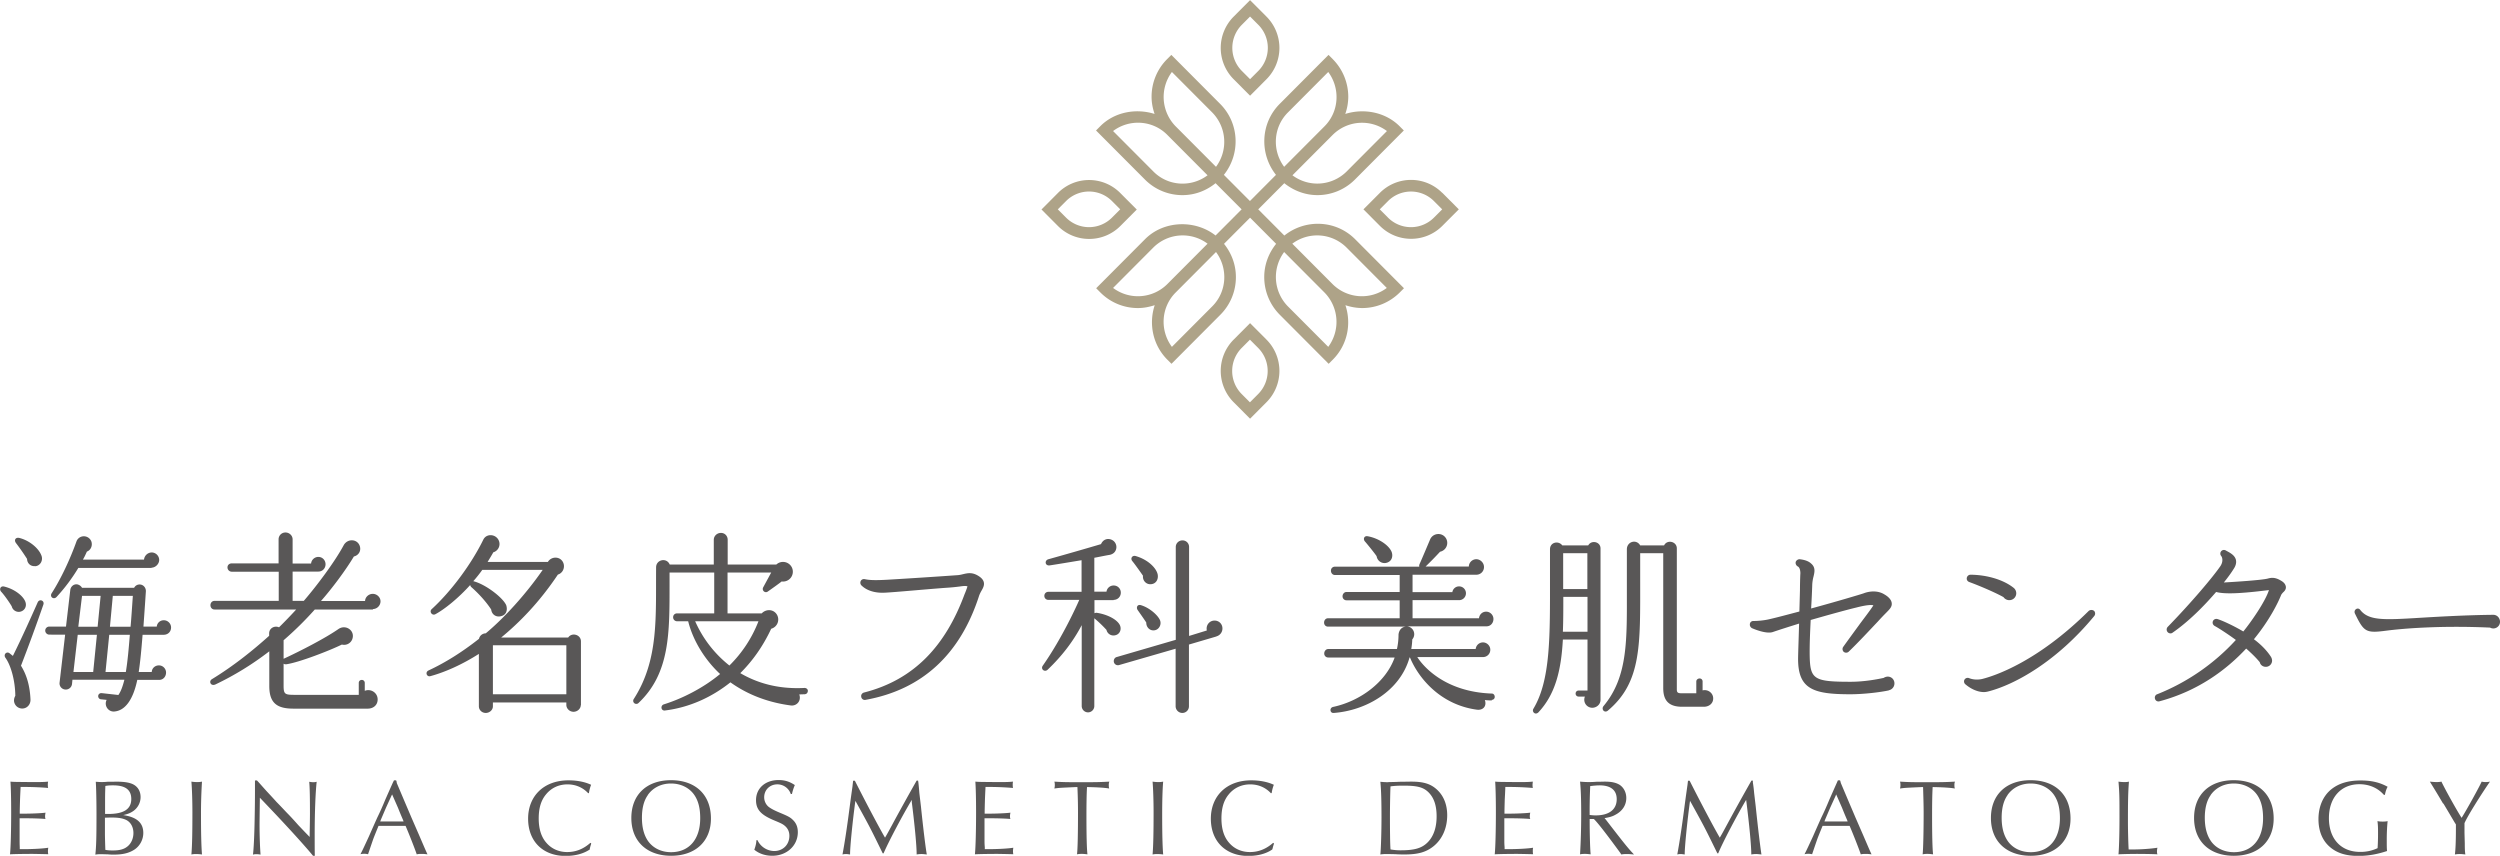 <svg width="260" height="89" viewBox="0 0 260 89" fill="none" xmlns="http://www.w3.org/2000/svg"><g clip-path="url(#clip0_20006_4184)"><path d="M2.054 63.626a.744.744 0 01-.833-.568c-.239-.403-.775-1.18-1.117-1.539-.194-.239-.06-.598.313-.523 1.116.269 1.995.986 2.218 1.584.179.463-.06.956-.58 1.046zm.134 5.619c.596.956.923 2.106.983 3.511.015.478-.313.882-.774.927a.856.856 0 01-.938-.777.936.936 0 01.134-.538c-.015-1.63-.477-3.198-1.028-3.96-.238-.344.12-.688.417-.478l.358.283c.893-1.793 1.92-4.079 2.575-5.558.179-.419.745-.194.596.224a186.764 186.764 0 01-2.338 6.38l.015-.014zm1.46-10.37c-.462.044-.82-.285-.834-.748a23.827 23.827 0 00-1.147-1.644c-.253-.343-.015-.627.343-.538 1.027.254 2.024 1.061 2.307 1.853.179.478-.119 1.046-.655 1.091l-.015-.015zm13.325 7.142h-2.144c-.12 1.51-.239 2.81-.402 3.87h1.355c.014-.388.342-.687.744-.687.417 0 .744.343.744.747 0 .403-.282.762-.714.762h-2.278c-.447 2.122-1.296 3.198-2.382 3.287-.64.06-1.102-.627-.804-1.21l-.596-.06c-.178-.015-.298-.18-.283-.358.015-.18.179-.3.358-.284l1.742.194c.282-.404.461-.941.625-1.584H7.533l-.044.448a.65.65 0 01-.715.568.639.639 0 01-.58-.702l.58-5.006H5.121a.427.427 0 01-.417-.418c0-.24.194-.419.417-.419h1.742l.447-3.81c.045-.359.357-.628.715-.583.223.045.402.18.506.358h5.42a.626.626 0 01.595-.343c.372.015.64.344.625.702-.06.957-.193 2.81-.253 3.676h1.385a.722.722 0 01.744-.657c.402 0 .744.343.744.747 0 .463-.342.762-.774.762h-.044zm-1.206-6.949H8.144a18.556 18.556 0 01-2.263 3.019c-.298.314-.745-.015-.507-.389.968-1.509 1.906-3.511 2.576-5.38a.805.805 0 01.521-.507.835.835 0 011.042.538c.12.418-.074.867-.476 1.016-.12.269-.253.568-.417.837h6.358a.822.822 0 01.804-.747.79.79 0 01.774.777c0 .418-.387.806-.804.806l.015.03zm-6.075 10.82l.387-3.871H8.084l-.446 3.87h2.054zm.462-4.708l.312-3.213H8.531l-.387 3.213h2.01zm1.206.837l-.387 3.87h2.114c.178-1.046.297-2.376.417-3.87h-2.16.016zm.372-4.05l-.298 3.213h2.144c.075-.762.179-2.39.238-3.213h-2.084zM38.8 63.388h-6.06a34.89 34.89 0 01-3.246 3.198v1.928c1.802-.837 4.303-2.122 5.703-3.093.76-.524 1.757.164 1.444 1.045a.91.91 0 01-1.087.568c-1.206.598-4.422 1.853-5.762 2.048-.104.015-.223 0-.298-.06v2.286c0 .897.134.956 1.177.956h6.64v-1.24c0-.18.134-.314.313-.314.178 0 .312.135.312.314v.822c.626-.254 1.34.194 1.34.897 0 .597-.461.956-1.027.956h-7.727c-1.668 0-2.516-.538-2.516-2.346v-3.616a31.004 31.004 0 01-5.584 3.437c-.506.239-.744-.314-.387-.538 2.278-1.39 4.258-2.989 5.956-4.513v-.254c0-.538.565-.837 1.027-.628a51.57 51.57 0 001.787-1.853h-8.502c-.238 0-.417-.194-.417-.448s.179-.448.417-.448h6.685v-3.034h-4.883a.449.449 0 01-.447-.448c0-.254.194-.418.447-.418h4.868v-2.496c0-.403.313-.717.715-.717.402 0 .744.314.744.717v2.51h1.921a.762.762 0 01.76-.687c.416 0 .744.344.744.762 0 .419-.313.762-.745.762h-2.68v3.049h1.162c1.355-1.57 3.216-4.05 4.139-5.768.402-.762 1.474-.688 1.697.104.134.478-.134.927-.625 1.046-.879 1.465-2.278 3.333-3.425 4.633h4.586c.015-.419.387-.747.804-.747.417 0 .804.343.804.777a.812.812 0 01-.804.806l.03.045zm21.603 9.922c0 .403-.357.716-.76.716-.401 0-.744-.328-.744-.717v-.254h-7.638v.403c0 .39-.357.688-.744.688s-.715-.299-.715-.688v-5.454c-1.727 1.106-3.543 1.913-5.047 2.316-.372.105-.58-.418-.178-.597 1.727-.807 3.454-1.883 5.24-3.288a.72.72 0 01.7-.567c1.906-1.584 4.184-4.08 5.926-6.605H50.16a13.71 13.71 0 01-.938 1.18c1.236.3 3.067 1.689 3.424 2.496.164.508.015 1.03-.566 1.15-.506.12-.938-.194-.997-.702-.506-.777-1.266-1.629-2.085-2.346-.06-.06-.074-.134-.104-.194-1.206 1.345-2.665 2.525-3.618 3.033-.342.18-.655-.269-.387-.523 2.04-1.868 4.124-4.677 5.375-7.232.342-.703 1.385-.583 1.638.164a.9.9 0 01-.596 1.15c-.193.344-.402.688-.595 1.002h6.268c.402-.658 1.414-.583 1.638.194.134.478-.134.986-.596 1.12-1.936 2.9-4.02 5.007-5.896 6.546h6.968c.387-.568 1.325-.299 1.325.403v6.65l-.015-.045zm-9.142-1.107H58.9v-5.095h-7.638v5.095zm32.487 0c-.193 0-.417.015-.625.015.238.657-.253 1.225-.879 1.15-2.724-.358-4.779-1.33-6.282-2.405-1.921 1.539-4.259 2.615-6.805 2.928-.416.06-.506-.523-.104-.642 1.92-.598 4.14-1.734 5.837-3.153-1.534-1.42-2.814-3.437-3.32-5.484h-1.147a.408.408 0 01-.417-.419c0-.239.179-.403.417-.403h3.856v-4.244h-4.645v1.21c0 5.066.044 9.25-3.216 12.343a.324.324 0 01-.506-.403c2.62-4.08 2.278-8.532 2.322-13.688 0-.822 1.102-1.046 1.415-.299h4.585v-2.57c0-.403.343-.717.745-.717.402 0 .7.314.7.717v2.57h5.062a1.025 1.025 0 011.638.359 1.025 1.025 0 01-1.087 1.405c-.313.254-1.206.881-1.46 1.06-.282.18-.625-.134-.461-.448l.834-1.539h-4.541v4.244h3.558c.447-.478 1.236-.448 1.578.134a.996.996 0 01-.595 1.465c-.923 1.972-2.055 3.467-3.216 4.617 1.682.986 3.856 1.689 6.685 1.54.178 0 .342.119.342.298 0 .18-.119.344-.297.344l.03.015zm-11.45-7.591a12.059 12.059 0 003.56 4.602 13.085 13.085 0 003.022-4.602h-6.581zm29.54-2.69c-1.965 6.142-5.94 9.803-11.822 10.864a.371.371 0 01-.446-.314c-.045-.194.074-.388.283-.448 5.226-1.33 8.486-4.871 10.466-10.236.06-.134.239-.583.298-.807-.164-.06-.402-.045-.804.015-.476.06-.923.105-1.414.134-1.876.135-5.375.464-6.358.508-1.042.06-1.92-.224-2.456-.761a.402.402 0 01-.104-.344c.044-.224.238-.344.461-.3.536.12 1.22.12 2.323.06a668.1 668.1 0 007.34-.477c.193-.015.387-.06.566-.105.461-.105.923-.224 1.578.18.923.567.536 1.18.312 1.568a3.446 3.446 0 00-.223.463zm13.981.494h-1.996v1.36s.164-.06.239-.045c1.057.165 1.98.628 2.337 1.166.313.463.104 1.09-.461 1.18a.742.742 0 01-.864-.567 12.636 12.636 0 00-1.265-1.21v9.13a.662.662 0 01-.656.657.662.662 0 01-.655-.657v-8.413c-.878 1.673-2.039 3.197-3.543 4.632-.313.299-.759-.06-.506-.418 2.039-2.914 3.558-6.291 3.796-6.844h-3.216a.408.408 0 01-.417-.419c0-.239.179-.418.417-.418h3.454v-3.288c-.833.135-2.501.419-3.305.538-.506.075-.58-.523-.134-.642a396.07 396.07 0 005.464-1.57c.194-.462.655-.657 1.117-.447a.831.831 0 01.402 1.105c-.119.27-.387.419-.64.463-.387.06-1.162.225-1.578.3v3.526h1.265a.744.744 0 01.745-.643.73.73 0 01.744.747.738.738 0 01-.744.748v.03zm10.675 3.781l-2.844.837v6.41a.688.688 0 01-.685.703.7.7 0 01-.7-.703v-5.977l-5.896 1.704a.429.429 0 01-.521-.3c-.059-.223.06-.477.283-.537l6.149-1.793v-9.653c0-.389.313-.688.7-.688.387 0 .685.3.685.688v9.25l1.846-.569c-.119-.523.253-1.03.804-1.03.462 0 .819.358.819.821a.847.847 0 01-.625.822l-.015.015zm-6.79-5.44c-.506.046-.893-.388-.833-.88-.194-.285-.894-1.27-1.102-1.51-.253-.299 0-.642.342-.538 1.296.374 2.174 1.27 2.293 1.943.075.478-.164.941-.7.986zm.328 4.798c-.462.06-.834-.344-.819-.807-.134-.225-.759-1.106-.893-1.3-.179-.254-.045-.628.342-.508.864.254 1.757 1.03 1.98 1.569.179.448-.104.986-.595 1.046h-.015zm35.107 7.292c-.193 0-.536-.015-.714-.044.223.642-.194 1.105-.864 1-3.767-.522-6.045-3.287-6.923-5.424h-.045c-.982 3.497-4.526 5.514-7.876 5.768-.417.045-.476-.538-.074-.627 2.799-.598 5.479-2.555 6.402-5.14h-6.908a.407.407 0 01-.417-.419c0-.24.178-.463.417-.463h7.146c.104-.478.164-.957.164-1.524.059-.449.327-.778.774-.807h-8.114c-.238 0-.402-.18-.402-.419s.164-.448.402-.448h7.459v-1.868h-5.524a.408.408 0 01-.417-.418c0-.24.179-.449.417-.449h5.524v-1.763h-6.73c-.238 0-.417-.194-.417-.448a.4.4 0 01.417-.419h8.77a.434.434 0 01.015-.239c.297-.657.833-1.942 1.101-2.57.283-.717 1.296-.807 1.683-.104a.94.94 0 01-.64 1.36 39.284 39.284 0 01-1.504 1.538h4.496a.787.787 0 01.774-.762c.417 0 .804.36.804.807a.793.793 0 01-.804.807h-6.625v1.808h4.139a.706.706 0 01.7-.597c.402 0 .714.328.714.717a.716.716 0 01-.714.717h-4.839V64.3h6.908c.045-.389.343-.687.745-.687.417 0 .759.343.759.762 0 .418-.298.762-.715.762h-8.307a.82.82 0 01.58 1.36 7.064 7.064 0 01-.104 1h6.7a.761.761 0 01.759-.687c.402 0 .76.344.76.763a.755.755 0 01-.76.762h-6.834c.626.986 2.904 3.63 7.757 3.795.179 0 .298.164.298.344a.305.305 0 01-.313.313v.06zm-11.002-14.3a.832.832 0 01-.968-.702c-.194-.3-.983-1.27-1.221-1.54-.193-.224-.104-.597.283-.537 1.102.194 2.174.896 2.486 1.598.194.464.045 1.061-.58 1.18zm22.318 14.24c0 .463-.402.822-.864.822a.836.836 0 01-.759-1.165h-.655a.306.306 0 01-.313-.314c0-.18.134-.314.313-.314h.923V66.51h-2.561c-.179 3.273-.804 5.723-2.561 7.591-.342.299-.685-.104-.506-.388 1.816-3.019 1.727-7.696 1.727-13.658v-2.929c0-.747.893-.926 1.281-.403h2.694c.328-.598 1.281-.389 1.281.313v15.75zm-1.355-7.083v-3.63h-2.516c0 1.3 0 2.51-.045 3.63h2.561zm-2.531-4.438h2.516v-3.735h-2.516v3.735zm14.635 12.238h-2.263c-1.444 0-1.965-.702-1.965-1.942V57.53h-2.397v2.69c0 6.768.179 10.713-3.365 13.687-.342.284-.714-.135-.446-.478 2.575-3.079 2.426-6.964 2.426-12.209v-4.094c0-.807.998-1.09 1.385-.403h2.486c.313-.643 1.325-.419 1.325.313V71.71c0 .3.105.389.462.389h1.563v-1.225c0-.18.164-.314.343-.314.178 0 .312.134.312.313v.927c.536-.135 1.102.254 1.102.837 0 .538-.446.866-.968.866zm19.236-1.703c-.893.194-2.605.403-4.019.403-3.827 0-5.42-.522-5.42-3.675 0-.449.06-2.092.104-3.676-.953.299-1.905.597-2.739.881-.536.18-1.504-.12-2.159-.403-.134-.075-.238-.224-.223-.389 0-.224.178-.373.402-.358.446 0 1.057-.06 1.533-.165.864-.194 2.025-.508 3.216-.822l.06-2.211c0-.404.014-1.3.044-1.763 0-.284-.074-.628-.283-.718-.178-.104-.268-.343-.178-.523a.457.457 0 01.372-.224c.536.06.938.194 1.221.463.461.404.342.882.238 1.33a4.09 4.09 0 00-.134.822 77.557 77.557 0 01-.119 2.51c2.635-.717 5.196-1.479 5.479-1.583.581-.225 1.459-.314 2.144.12.342.194.715.507.759.896.06.418-.283.702-.566 1.001a25.8 25.8 0 00-.878.926c-.834.882-2.084 2.227-3.037 3.138a.39.39 0 01-.536-.015.405.405 0 01-.015-.508c.402-.567 1.236-1.703 1.682-2.316.134-.194 1.206-1.584 1.444-1.987-.178-.06-.655-.06-1.756.224-1.057.254-2.889.762-4.765 1.3-.059 1.225-.119 2.496-.104 3.676.045 2.495.417 2.75 4.258 2.75 1.474 0 2.903-.284 3.439-.404a.814.814 0 01.417-.134c.402 0 .7.313.7.702a.721.721 0 01-.581.717v.015zm10.229.134c-.521.135-1.414-.045-2.263-.762a.392.392 0 01-.119-.448.383.383 0 01.506-.195c.625.24 1.206.12 1.385.075 1.235-.314 5.687-1.748 11.047-7.068a.447.447 0 01.566 0 .408.408 0 01.015.523c-3.886 4.722-8.278 7.173-11.122 7.875h-.015zm2.293-9.519a.725.725 0 01-.596-.313c-.744-.419-2.293-1.106-3.558-1.57-.164-.06-.268-.194-.268-.358 0-.224.179-.403.387-.403 1.444 0 3.261.403 4.467 1.344a.73.73 0 01.297.583.716.716 0 01-.714.717h-.015zm28.467-.792c-.075.075-.134.164-.179.224-.327.837-1.236 2.675-2.844 4.633.7.523 1.34 1.15 1.787 1.853a.82.82 0 01.104.373.649.649 0 01-.655.643c-.298 0-.566-.195-.625-.479-.417-.508-.923-.986-1.415-1.42-2.024 2.168-4.943 4.394-9.022 5.485a.368.368 0 01-.462-.27c-.059-.193.045-.403.224-.462a22.189 22.189 0 008.188-5.649c-.684-.508-1.697-1.18-2.218-1.464-.164-.105-.238-.284-.179-.463.06-.195.283-.314.507-.24.684.225 1.861.807 2.665 1.286.759-.927 2.278-3.079 2.665-4.304l-.655.075c-2.517.299-4.02.343-4.839.12-1.221 1.419-2.814 3.048-4.541 4.243-.134.105-.358.075-.477-.045a.404.404 0 01-.015-.568c2.442-2.51 4.705-5.185 5.479-6.32.298-.449.224-.882.075-1.061a.383.383 0 01.059-.538.38.38 0 01.447-.015c.417.224.893.463 1.027.941.075.3 0 .628-.223.956-.238.39-.595.882-1.027 1.42 1.116-.06 3.886-.239 4.556-.403.283-.075.699-.195 1.355.194.238.134.476.314.536.627.044.284-.134.479-.268.598l-.03.03zm21.514 3.647c-5.285-.239-9.216.12-10.72.314-2.158.284-2.367.164-3.305-1.763-.193-.389.283-.718.536-.404.879 1.15 2.487 1.061 6.164.837 1.757-.105 4.72-.284 7.683-.314.372 0 .655.284.699.658a.696.696 0 01-1.057.657v.015zM4.898 88.835c-.863-.02-1.38-.03-1.548-.03-.64 0-1.995.015-2.308.045.075-.762.12-2.525.12-4.378 0-1.435-.03-2.57-.075-3.183.357.03.372.03 1.995.045h.908c.61 0 .79-.03 1.013-.045-.03.164-.03.24-.03.329 0 .075 0 .164.03.329-.61-.06-1.698-.105-2.487-.105h-.372c0 .075-.03.523-.06 1.315-.02.717-.03 1.13-.03 1.24v.224h.403c.833 0 1.86-.044 2.278-.104-.03.164-.045.254-.045.358 0 .105 0 .18.045.3-.477-.046-1.325-.075-2.308-.075H2.04v2.405c0 .344.015.568.015.628v.18h.387c.923 0 2.084-.06 2.575-.15-.014.15-.03.224-.03.329 0 .12 0 .194.03.343h-.163.044zm6.998-7.545c.819 0 1.28.044 1.697.178.655.21 1.028.733 1.028 1.435a1.77 1.77 0 01-.745 1.434c-.298.21-.55.314-1.057.434 1.414.209 2.084.807 2.084 1.853 0 .702-.357 1.36-.923 1.733-.55.359-1.206.523-2.129.523-.164 0-.387 0-.655-.03-.298 0-.52-.015-.64-.015-.223 0-.357 0-.64.045.09-.867.119-1.659.119-4.199 0-1.3-.03-2.84-.075-3.377.253.015.402.03.61.03.09 0 .299 0 .611-.03h.7l.015-.015zm-.983 3.361h.358c1.608 0 2.382-.508 2.382-1.554 0-.956-.61-1.42-1.876-1.42-.283 0-.462 0-.819.06-.03.897-.03.972-.03 2.137v.777h-.015zm0 2.047c0 .344.03 1.375.045 1.689.342.06.566.06.804.06.655 0 1.117-.12 1.459-.389.402-.299.655-.837.655-1.42 0-.642-.298-1.15-.774-1.374-.357-.164-.79-.24-1.46-.24-.193 0-.342 0-.729.016v1.658zm9.544-5.364c.208 0 .328 0 .55-.045a51.981 51.981 0 00-.103 3.422c0 1.913.03 3.302.104 4.154a4.882 4.882 0 00-.566-.045c-.164 0-.298 0-.536.045.075-.881.104-2.256.104-4.363 0-1.24-.044-2.51-.104-3.213.224.03.343.045.551.045zm6.239-.194c.208.21.327.36 1.012 1.121.447.479.819.882 1.057 1.15.372.374.745.778 1.102 1.152.372.373.79.836 1.146 1.24.61.642.879.926 1.192 1.24v-.284c.02-1.006.03-1.723.03-2.152 0-1.569-.016-2.644-.075-3.302.208.03.298.045.387.045.119 0 .208 0 .387-.045-.12 1.016-.208 3.213-.208 5.499 0 1.09 0 1.599.014 2.227h-.163c-.745-.927-2.62-2.99-4.497-4.962l-.923-.97-.134-.135v.209c-.03 2.301-.03 2.346-.03 2.63 0 1.06.045 2.36.105 3.078a1.947 1.947 0 00-.402-.045c-.15 0-.224 0-.387.045.074-.553.148-2.002.178-3.885.02-.976.03-1.878.03-2.705v-1.12h.179v-.03zm14.545.24l.76 1.794.789 1.852.833 1.913c.477 1.106.581 1.36.834 1.913-.238-.03-.357-.045-.58-.045-.224 0-.343 0-.537.045-.193-.583-.818-2.167-1.16-2.959h-2.815c-.268.658-.476 1.166-.566 1.42 0 0-.238.687-.52 1.524-.194-.03-.284-.045-.373-.045-.119 0-.193 0-.417.045.239-.463.402-.822.879-1.853.283-.643.566-1.285.863-1.943.298-.612.566-1.21.834-1.867.253-.568.521-1.18.79-1.779l.118-.239h.224l.074.21-.03.014zm-.536 1.39l-.566 1.24-.536 1.256-.06.164h2.428l-.06-.164a44.874 44.874 0 01-.52-1.256l-.611-1.39-.075.15zm20.77 4.901v.105l-.075.239-.06.24v.089c-.67.448-1.518.672-2.53.672-2.353 0-3.886-1.524-3.886-3.87s1.623-3.99 4.198-3.99c.923 0 1.727.165 2.353.463a3.76 3.76 0 00-.224.852l-.074.03c-.566-.613-1.325-.926-2.159-.926-.908 0-1.697.373-2.248 1.06-.506.613-.744 1.42-.744 2.481s.253 1.913.789 2.525c.536.628 1.295.972 2.173.972.879 0 1.668-.3 2.412-.957l.06.03.015-.015zm12.462-2.541c0 2.361-1.608 3.87-4.139 3.87-2.53 0-4.139-1.509-4.139-3.93 0-2.42 1.593-3.93 4.124-3.93 2.531 0 4.154 1.495 4.154 3.99zm-6.566-2.435c-.416.583-.61 1.374-.61 2.36 0 .987.208 1.779.61 2.377.522.762 1.4 1.195 2.412 1.195 1.891 0 3.038-1.345 3.038-3.526 0-1.046-.194-1.809-.61-2.421-.522-.762-1.415-1.196-2.428-1.196-1.012 0-1.876.434-2.412 1.196v.015zm14.874-.105a1.47 1.47 0 00-1.4-1.017c-.789 0-1.37.583-1.37 1.345 0 .389.18.777.492 1.016.268.195.61.374 1.265.643.745.314.968.433 1.236.702.343.329.506.747.506 1.27 0 1.39-1.146 2.45-2.65 2.45-.714 0-1.37-.208-1.876-.627.164-.478.194-.657.224-1h.104a1.954 1.954 0 001.742 1.135c.908 0 1.578-.658 1.578-1.584 0-.389-.134-.703-.387-.957-.268-.253-.432-.328-1.221-.657-1.355-.568-1.861-1.12-1.861-2.092 0-1.24.968-2.092 2.352-2.092.64 0 1.147.164 1.683.523a5.113 5.113 0 00-.298.927h-.104l-.015.014zm6.655-1.406c1.086 2.151 2.471 4.781 3.141 5.932.223-.374.343-.598.804-1.45a257.85 257.85 0 012.486-4.482h.15l.03.194c.044.373.074.732.103 1.106l.164 1.39c.238 2.3.491 4.363.61 4.99-.297-.03-.416-.045-.535-.045-.12 0-.239 0-.522.045 0-.941-.208-3.078-.506-5.454v-.224c-1.012 1.688-2.456 4.438-2.933 5.559h-.09c-1.265-2.585-1.28-2.63-2.739-5.275l-.104-.18c-.283 2.063-.566 4.872-.55 5.574-.239-.03-.313-.045-.403-.045-.104 0-.178 0-.387.045.209-1.106.462-2.72.76-5.035.148-1.151.253-1.823.282-2.063.015-.164.045-.373.06-.568h.179v-.014zm16.348 7.651c-.864-.02-1.38-.03-1.549-.03-.64 0-1.995.015-2.307.045.074-.762.119-2.525.119-4.378 0-1.435-.03-2.57-.075-3.183.358.03.372.03 1.995.045h.909c.61 0 .789-.03 1.012-.045-.03.164-.03.24-.03.329 0 .075 0 .164.03.329a30.5 30.5 0 00-2.486-.105h-.373c0 .075-.029.523-.059 1.315-.02.717-.03 1.13-.03 1.24v.224h.402c.834 0 1.861-.044 2.278-.104-.03.164-.045.254-.045.358 0 .105 0 .18.045.3-.476-.046-1.325-.075-2.308-.075h-.387v2.405c0 .344.03.568.03.628v.18h.387c.923 0 2.084-.06 2.576-.15-.015.15-.03.224-.03.329 0 .12 0 .194.03.343h-.164.03zm6.625-6.978c-1.638.075-1.727.075-2.219.15.03-.135.045-.21.045-.344 0-.135 0-.21-.045-.374.998.06 1.31.06 2.725.06 1.563 0 1.876 0 2.993-.06-.06.164-.06.24-.06.359 0 .12 0 .209.045.358-.373-.074-1.221-.134-2.308-.15-.045.703-.06 1.824-.06 2.975 0 1.927.03 3.421.105 4.02-.268-.03-.402-.046-.566-.046-.179 0-.298 0-.521.045.074-.538.104-2.36.104-4.333 0-.777-.015-1.614-.06-2.66h-.178zm8.546-.523c.209 0 .328 0 .551-.045-.074.792-.104 2.122-.104 3.422 0 1.913.03 3.302.104 4.154a4.881 4.881 0 00-.566-.045c-.163 0-.297 0-.536.045.075-.881.105-2.256.105-4.363 0-1.24-.045-2.51-.105-3.213.224.03.343.045.551.045zm12.06 6.337v.105l-.074.239-.06.24-.03.089c-.64.448-1.504.672-2.501.672-2.352 0-3.886-1.524-3.886-3.87s1.623-3.99 4.199-3.99c.908 0 1.727.165 2.352.463a3.734 3.734 0 00-.223.852l-.075.03c-.566-.613-1.325-.926-2.159-.926-.908 0-1.697.373-2.248 1.06-.506.613-.744 1.42-.744 2.481s.253 1.913.789 2.525c.536.628 1.295.972 2.174.972.878 0 1.667-.3 2.412-.957l.059.03.015-.015zm11.91-6.337c.209 0 .611 0 1.162-.03.432 0 .893-.015 1.221-.015 1.295 0 2.039.24 2.694.852.685.642 1.043 1.554 1.043 2.645 0 1.345-.521 2.51-1.445 3.242-.759.598-1.593.837-2.992.837-.194 0-.596 0-.983-.03-.342 0-.595-.015-.744-.015-.283 0-.477 0-.789.045.059-.478.119-2.376.119-3.84 0-1.6-.03-2.87-.119-3.721.312.03.491.045.848.045l-.015-.015zm1.281 7.098c1.459 0 2.218-.224 2.829-.852.595-.613.908-1.524.908-2.675 0-1.15-.283-1.942-.834-2.495-.536-.538-1.176-.703-2.59-.703-.581 0-.894.015-1.37.075-.03.419-.06 2.182-.06 3.093 0 1.42.015 2.944.06 3.467.387.06.655.09 1.057.09zm13.638.403c-.863-.02-1.379-.03-1.548-.03-.655 0-1.995.015-2.308.045.075-.762.119-2.525.119-4.378 0-1.435-.03-2.57-.074-3.183.357.03.372.03 1.995.045h.908c.611 0 .789-.03 1.013-.045-.015.164-.03.24-.03.329 0 .075 0 .164.03.329a30.695 30.695 0 00-2.487-.105h-.372c0 .075-.015.523-.06 1.315-.02.717-.029 1.13-.029 1.24v.224h.402c.833 0 1.861-.044 2.278-.104-.03.164-.045.254-.045.358 0 .105 0 .18.045.3-.477-.046-1.326-.075-2.308-.075h-.387v2.405c0 .344.029.568.029.628v.18h.388c.923 0 2.084-.06 2.575-.15-.029.15-.029.224-.029.329 0 .12 0 .194.029.343h-.163.029zm6.016-3.661c0 1.54.044 3.153.104 3.676-.268-.03-.402-.045-.581-.045-.178 0-.297 0-.521.045a73.48 73.48 0 00.119-4.064c0-1.51-.029-2.615-.119-3.497.357.03.566.045.893.045.194 0 .462 0 .775-.03.387 0 .744-.015.893-.015.715 0 1.176.105 1.548.329.432.284.7.792.7 1.375 0 .747-.417 1.374-1.146 1.748-.283.164-.596.254-1.117.344l.119.134.715.927c1.414 1.823 1.727 2.196 2.233 2.72-.342-.03-.506-.046-.7-.046-.193 0-.357 0-.625.045l-.104-.164c-1.31-1.793-2.397-3.213-2.755-3.527h-.431zm.625-.373c1.4 0 2.189-.613 2.189-1.689 0-.926-.611-1.434-1.772-1.434-.298 0-.596.03-.983.074a54.856 54.856 0 00-.059 3.004c.238.03.417.045.625.045zm9.767-3.617c1.087 2.151 2.471 4.781 3.141 5.932.224-.374.343-.598.804-1.45.67-1.24 1.504-2.749 2.487-4.482h.149v.194c.059.373.104.732.134 1.106l.164 1.39c.238 2.3.491 4.363.595 4.99-.298-.03-.417-.045-.536-.045-.119 0-.238 0-.521.045 0-.941-.208-3.078-.506-5.454l-.03-.224c-.998 1.688-2.442 4.438-2.903 5.559h-.09c-1.265-2.585-1.28-2.63-2.739-5.275l-.104-.18c-.283 2.063-.566 4.872-.551 5.574-.253-.03-.313-.045-.402-.045-.104 0-.179 0-.372.045.208-1.106.461-2.72.759-5.035.149-1.151.253-1.823.283-2.063.03-.164.044-.373.074-.568h.179l-.015-.014zm15.707.196l.759 1.794.789 1.852.834 1.913c.477 1.106.581 1.36.834 1.913-.238-.03-.357-.045-.581-.045-.208 0-.327 0-.536.045-.193-.583-.819-2.167-1.161-2.959h-2.814c-.268.658-.476 1.166-.566 1.42 0 0-.238.687-.521 1.524-.193-.03-.283-.045-.372-.045-.119 0-.194 0-.417.045.238-.463.402-.822.879-1.853.282-.643.565-1.285.863-1.943.298-.612.566-1.21.834-1.867.253-.568.521-1.18.789-1.779l.104-.239h.224l.074.21-.015.014zm-.521 1.39l-.566 1.24-.536 1.256-.059.164h2.412l-.06-.164a44.57 44.57 0 01-.521-1.256c-.208-.478-.372-.851-.61-1.39l-.06.15zm8.918-.913c-1.638.075-1.727.075-2.218.15.03-.135.044-.21.044-.344 0-.135 0-.21-.044-.374.997.06 1.31.06 2.724.06 1.564 0 1.876 0 2.993-.06-.06.164-.06.24-.06.359 0 .12 0 .209.045.358-.372-.074-1.221-.134-2.308-.15-.044.703-.059 1.824-.059 2.975 0 1.927.03 3.421.104 4.02-.268-.03-.402-.046-.566-.046-.178 0-.283 0-.521.045.06-.538.104-2.36.104-4.333 0-.777-.029-1.614-.059-2.66h-.179zm15.514 3.273c0 2.361-1.608 3.87-4.139 3.87s-4.139-1.509-4.139-3.93c0-2.42 1.593-3.93 4.124-3.93 2.531 0 4.154 1.495 4.154 3.99zm-6.551-2.435c-.417.583-.611 1.374-.611 2.36 0 .987.209 1.779.611 2.377.506.762 1.399 1.195 2.412 1.195 1.891 0 3.037-1.345 3.037-3.526 0-1.046-.194-1.809-.61-2.421-.522-.762-1.415-1.196-2.427-1.196-1.013 0-1.876.434-2.412 1.196v.015zm12.135-1.361c.208 0 .312 0 .491-.045-.089 1.18-.104 2.002-.104 4.214 0 .732.03 2.122.074 2.84h.492c.819 0 1.861-.076 2.501-.18-.03.15-.045.239-.045.373 0 .12 0 .195.045.314-.342-.03-1.638-.045-2.129-.045-.343 0-1.534.015-1.921.045.06-.657.104-2.137.104-3.765 0-2.048 0-2.556-.104-3.796.224.03.358.045.611.045h-.015zm15.543 3.796c0 2.361-1.608 3.87-4.139 3.87s-4.139-1.509-4.139-3.93c0-2.42 1.593-3.93 4.124-3.93 2.531 0 4.154 1.495 4.154 3.99zm-6.551-2.435c-.417.583-.611 1.374-.611 2.36 0 .987.209 1.779.611 2.377.506.762 1.399 1.195 2.412 1.195 1.891 0 3.037-1.345 3.037-3.526 0-1.046-.194-1.809-.61-2.421-.522-.762-1.415-1.196-2.427-1.196-1.013 0-1.876.434-2.412 1.196v.015zm17.986-.061c-.611-.687-1.504-1.076-2.517-1.076-1.92 0-3.171 1.39-3.171 3.527 0 2.137 1.236 3.512 3.246 3.512a4.13 4.13 0 001.816-.389c.03-.508.045-.926.045-1.464 0-.613 0-.897-.06-1.345.179.03.283.045.492.045.223 0 .342 0 .566-.045-.06.582-.09 1.24-.09 1.912 0 .673 0 .882.03 1.196-1.042.344-1.98.508-2.978.508-1.28 0-2.218-.284-2.963-.927-.789-.672-1.191-1.673-1.191-2.898 0-1.3.477-2.406 1.325-3.094.775-.627 1.772-.926 3.067-.926 1.147 0 1.996.21 2.8.657-.134.24-.209.479-.283.837h-.105l-.029-.03zm6.178.926a97.881 97.881 0 00-1.37-2.27c.313.029.477.044.67.044.194 0 .313 0 .536-.045.372.807 1.742 3.243 2.099 3.766.477-.748 1.817-3.168 2.085-3.766.149.03.223.045.372.045s.268 0 .491-.045c-.953 1.375-2.352 3.616-2.65 4.319v1.001l.03 1.106c0 .597.015.866.059 1.15-.416-.045-.476-.045-.565-.045-.134 0-.239 0-.521.045.059-.478.104-1.24.104-2.764v-.359l-.134-.21-.566-.956-.595-1-.045-.016z" fill="#595757"/><path d="M130.007 9.953l1.713-1.719a4.613 4.613 0 000-6.5L130.007.016l-1.712 1.718a4.613 4.613 0 000 6.5l1.712 1.719zm-.863-7.367l.863-.867.864.867a3.4 3.4 0 010 4.782l-.864.866-.863-.866a3.4 3.4 0 010-4.782zm-10.928 19.2l-1.713-1.719a4.57 4.57 0 00-6.476 0l-1.712 1.719 1.712 1.718a4.566 4.566 0 003.246 1.345 4.565 4.565 0 003.245-1.345l1.713-1.718h-.015zm-7.34.852l-.864-.867.864-.867a3.37 3.37 0 014.764 0l.863.867-.863.867a3.37 3.37 0 01-4.764 0zm19.131 10.969l-1.712 1.719a4.613 4.613 0 000 6.5l1.712 1.718 1.713-1.718a4.613 4.613 0 000-6.5l-1.713-1.719zm.849 7.367l-.863.867-.864-.867a3.4 3.4 0 010-4.781l.864-.867.863.867a3.4 3.4 0 010 4.781zm19.132-20.92a4.572 4.572 0 00-6.477 0l-1.712 1.718 1.712 1.719a4.568 4.568 0 003.246 1.345 4.566 4.566 0 003.245-1.345l1.713-1.719-1.713-1.718h-.014zm-.864 2.585a3.37 3.37 0 01-4.764 0l-.864-.867.864-.866a3.37 3.37 0 014.764 0l.864.866-.864.867z" fill="#AEA388"/><path d="M133.566 24.492l-.045-.045-2.665-2.674 2.665-2.675.045-.045c1.012.807 2.218 1.24 3.439 1.24a5.502 5.502 0 003.916-1.628l5.077-5.096-.432-.433c-1.474-1.48-3.722-1.898-5.658-1.285a5.502 5.502 0 00.313-1.779 5.578 5.578 0 00-1.623-3.93l-.432-.433-5.077 5.096c-2.01 2.017-2.114 5.2-.387 7.381l-.044.045-2.665 2.675-2.665-2.675-.045-.045c1.742-2.181 1.623-5.364-.387-7.381l-5.077-5.096-.432.433a5.526 5.526 0 00-1.623 3.93c0 .613.119 1.21.313 1.779-1.936-.613-4.184-.21-5.658 1.285l-.432.433 5.077 5.095a5.486 5.486 0 003.916 1.63c1.266 0 2.457-.449 3.439-1.241l.045.045 2.665 2.675-2.665 2.674-.045.045c-2.129-1.673-5.404-1.569-7.34.389l-5.077 5.095.432.434a5.485 5.485 0 003.916 1.628c.61 0 1.176-.12 1.742-.298-.641 1.927-.209 4.139 1.31 5.663l.432.433 5.077-5.095a5.525 5.525 0 001.622-3.93c0-1.27-.446-2.466-1.235-3.452l.044-.045 2.665-2.675 2.666 2.675.044.045c-.789.986-1.236 2.182-1.236 3.452a5.55 5.55 0 001.623 3.93l5.077 5.095.432-.433c1.534-1.54 1.951-3.736 1.31-5.663a5.62 5.62 0 001.742.298 5.536 5.536 0 003.916-1.628l.432-.434-5.077-5.095c-2.01-2.018-5.182-2.122-7.355-.389h-.015zm10.675-10.863l-4.184 4.199a4.32 4.32 0 01-5.643.403l4.184-4.199a4.32 4.32 0 015.643-.403zm-10.288-1.943l4.184-4.199c1.265 1.704 1.146 4.124-.402 5.664l-4.184 4.198c-1.266-1.703-1.146-4.124.402-5.663zm-12.075-4.199l4.184 4.2a4.358 4.358 0 01.402 5.662l-4.184-4.198a4.36 4.36 0 01-.402-5.664zm-1.935 10.34l-4.184-4.198c1.682-1.27 4.109-1.15 5.643.403l4.184 4.2c-1.698 1.27-4.11 1.15-5.643-.404zm-4.184 12.12l4.184-4.2a4.32 4.32 0 015.643-.403l-4.184 4.199a4.32 4.32 0 01-5.643.403zm10.303 1.927l-4.184 4.199c-1.265-1.703-1.146-4.124.402-5.663l4.184-4.2c1.266 1.704 1.146 4.125-.402 5.664zm12.075 4.199l-4.184-4.199a4.358 4.358 0 01-.402-5.663l4.184 4.199a4.36 4.36 0 01.402 5.663zm.446-6.53l-4.183-4.199a4.318 4.318 0 015.642.403l4.184 4.2a4.32 4.32 0 01-5.643-.404z" fill="#AEA388"/></g><defs><clipPath id="clip0_20006_4184"><path fill="#fff" d="M0 0h260v89H0z"/></clipPath></defs></svg>